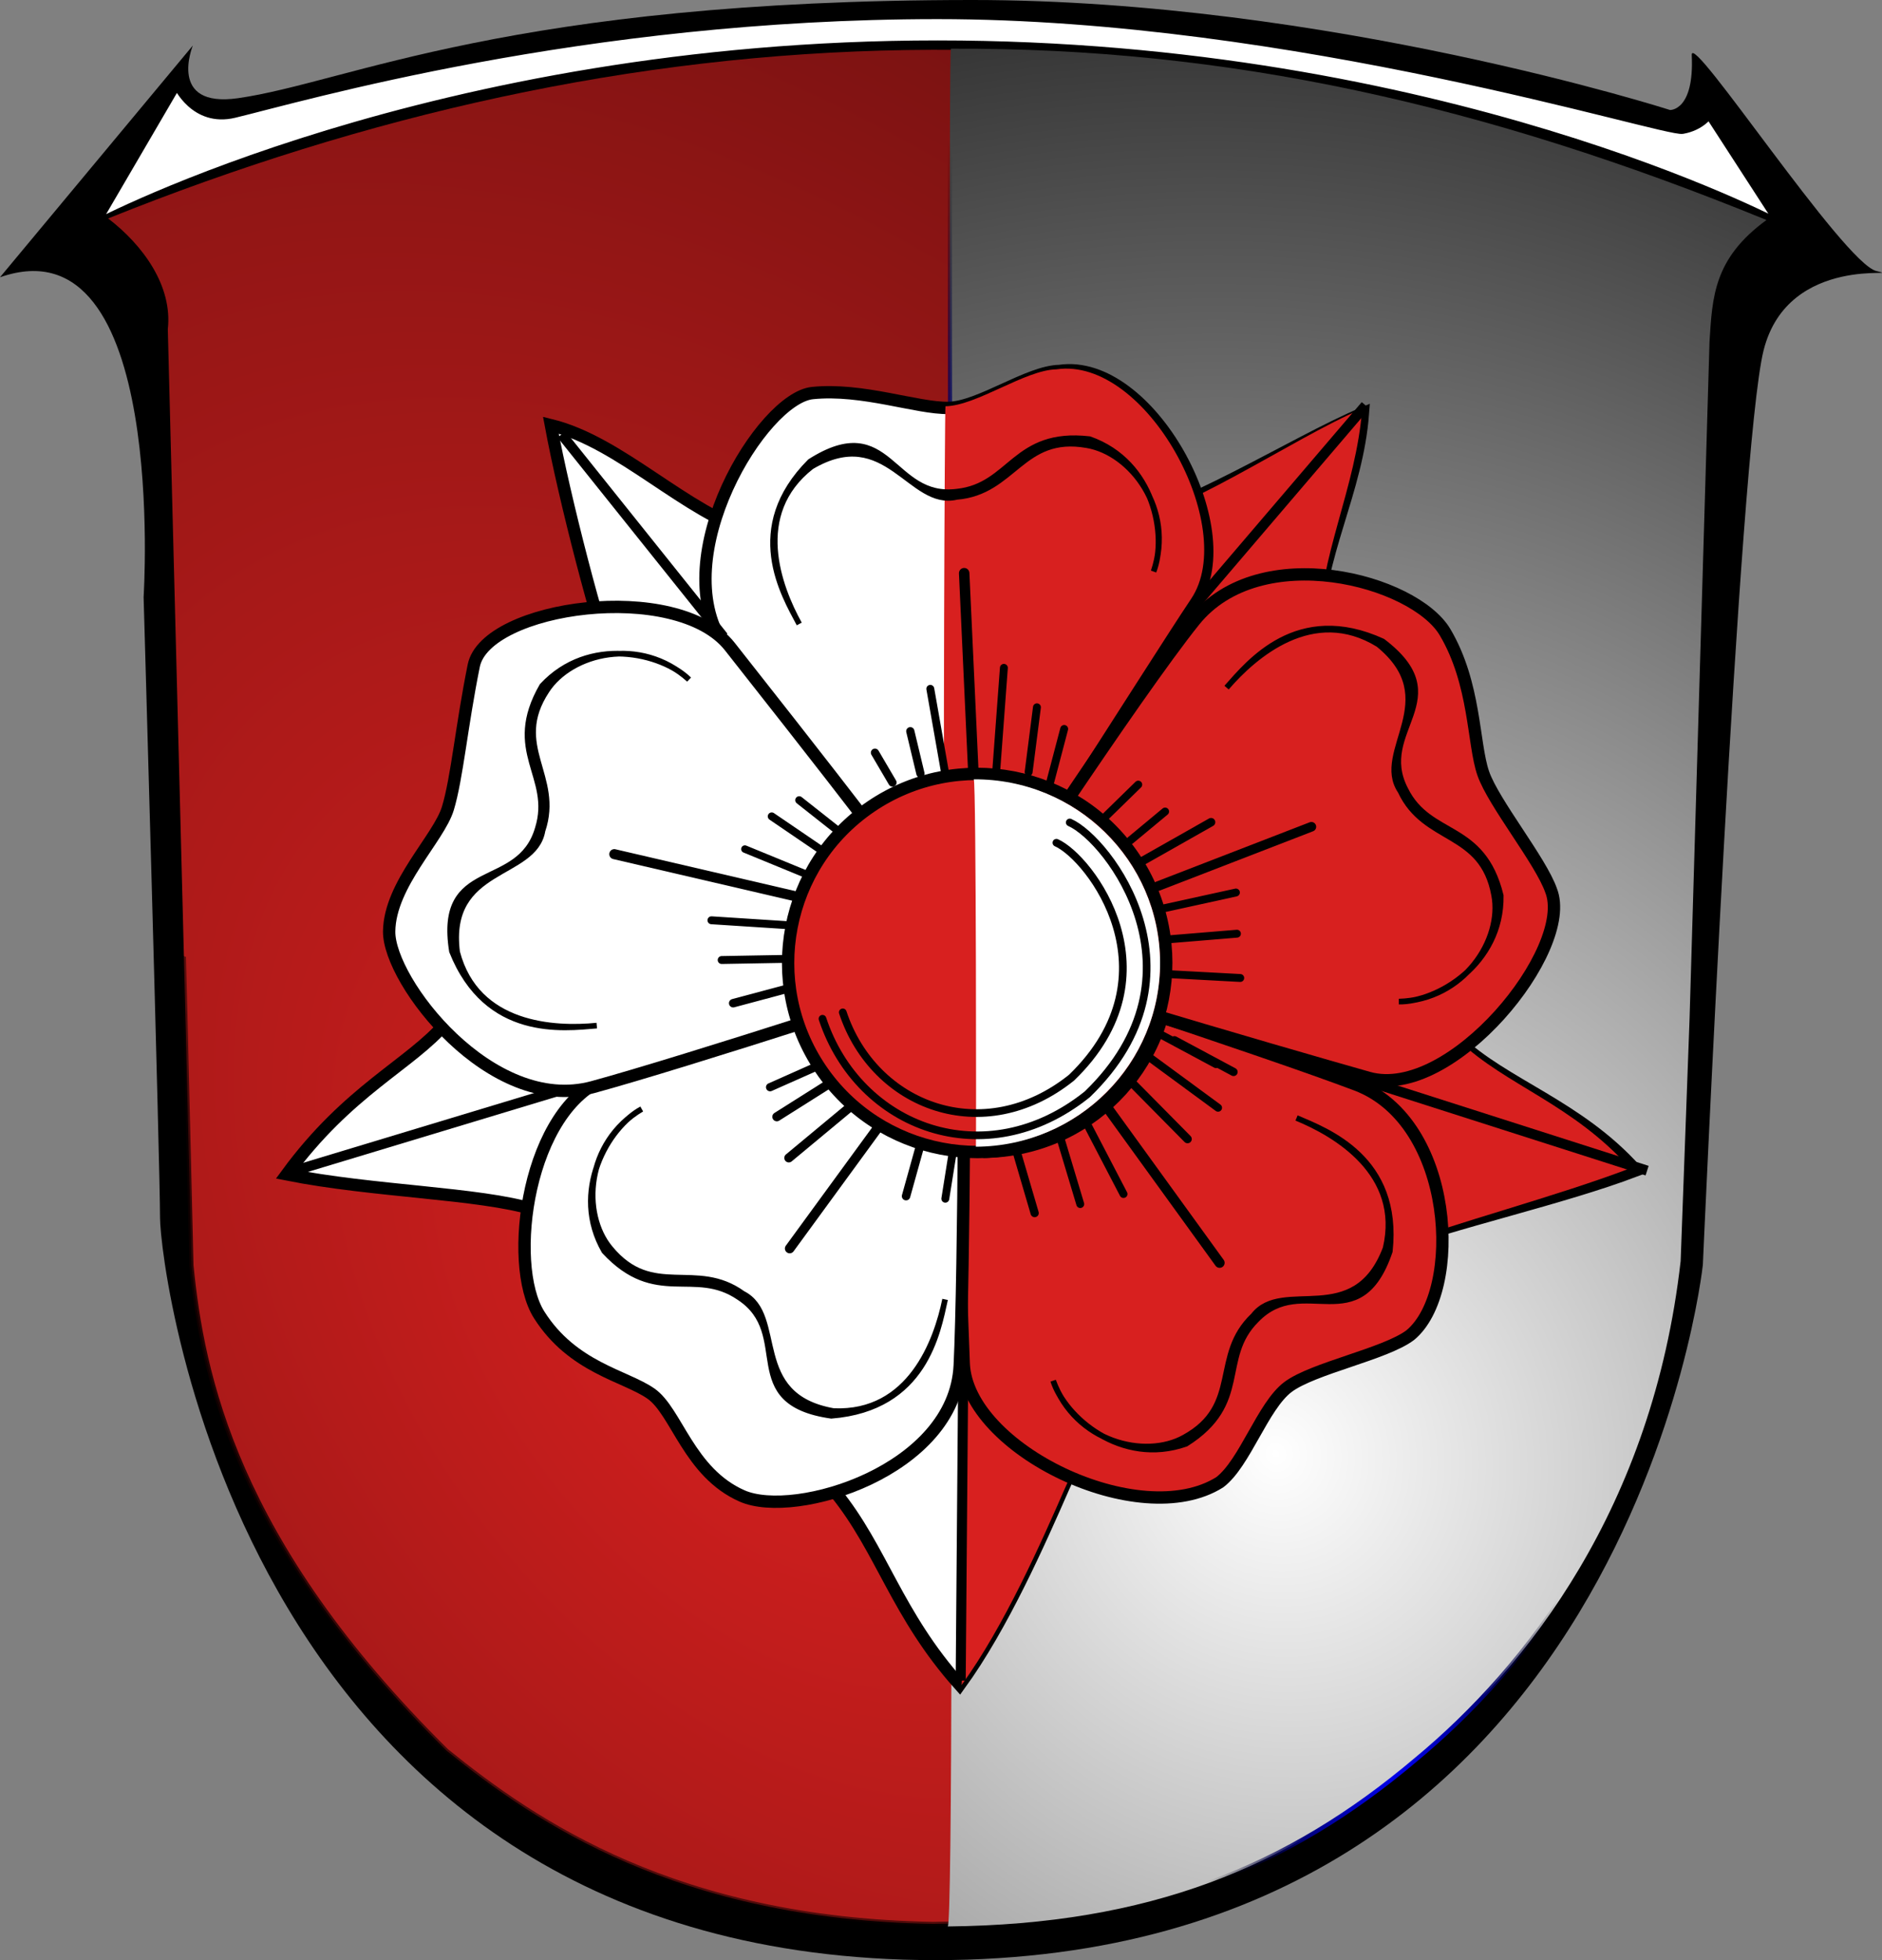 <?xml version="1.0" encoding="UTF-8" standalone="no"?>
<!-- Created with Inkscape (http://www.inkscape.org/) -->
<svg
   xmlns:svg="http://www.w3.org/2000/svg"
   xmlns="http://www.w3.org/2000/svg"
   xmlns:xlink="http://www.w3.org/1999/xlink"
   version="1.0"
   width="462.612"
   height="481.887"
   id="svg5361">
  <rect width="100%" height="100%" fill="#808080" stroke="none"/>
  <defs
     id="defs5363">
    <linearGradient
       id="linearGradient3315">
      <stop
         id="stop3317"
         style="stop-color:#d8201f;stop-opacity:1"
         offset="0" />
      <stop
         id="stop3319"
         style="stop-color:#d8201f;stop-opacity:0"
         offset="1" />
    </linearGradient>
    <linearGradient
       id="linearGradient3305">
      <stop
         id="stop3307"
         style="stop-color:#ffffff;stop-opacity:1"
         offset="0" />
      <stop
         id="stop3313"
         style="stop-color:#000000;stop-opacity:1"
         offset="0.5" />
      <stop
         id="stop3309"
         style="stop-color:#ffffff;stop-opacity:0"
         offset="1" />
    </linearGradient>
    <linearGradient
       id="linearGradient5734">
      <stop
         id="stop5736"
         style="stop-color:#150000;stop-opacity:1"
         offset="0" />
      <stop
         id="stop5738"
         style="stop-color:#0a0000;stop-opacity:0.498"
         offset="1" />
      <stop
         id="stop5740"
         style="stop-color:#000000;stop-opacity:0"
         offset="1" />
    </linearGradient>
    <linearGradient
       id="linearGradient5570">
      <stop
         id="stop5742"
         style="stop-color:#0000ff;stop-opacity:1"
         offset="0" />
      <stop
         id="stop5754"
         style="stop-color:#00007f;stop-opacity:1"
         offset="0.5" />
      <stop
         id="stop5756"
         style="stop-color:#00003f;stop-opacity:0.498"
         offset="0.75" />
      <stop
         id="stop5574"
         style="stop-color:#000000;stop-opacity:0"
         offset="1" />
    </linearGradient>
    <linearGradient
       id="linearGradient5556">
      <stop
         id="stop5558"
         style="stop-color:#000000;stop-opacity:1"
         offset="0" />
      <stop
         id="stop5560"
         style="stop-color:#000000;stop-opacity:0"
         offset="1" />
    </linearGradient>
    <linearGradient
       id="linearGradient3635">
      <stop
         id="stop3637"
         style="stop-color:#00a43f;stop-opacity:1"
         offset="0" />
      <stop
         id="stop3643"
         style="stop-color:#000000;stop-opacity:0.498"
         offset="0.973" />
      <stop
         id="stop3639"
         style="stop-color:#00a43f;stop-opacity:0"
         offset="1" />
    </linearGradient>
    <linearGradient
       id="linearGradient3599">
      <stop
         id="stop3601"
         style="stop-color:#f9d100;stop-opacity:1"
         offset="0" />
      <stop
         id="stop3613"
         style="stop-color:#f9d100;stop-opacity:0.69"
         offset="0.639" />
      <stop
         id="stop3607"
         style="stop-color:#ffffff;stop-opacity:0.588"
         offset="0.956" />
      <stop
         id="stop3609"
         style="stop-color:#fce87f;stop-opacity:0.294"
         offset="0.979" />
      <stop
         id="stop3603"
         style="stop-color:#f9d100;stop-opacity:0"
         offset="1" />
    </linearGradient>
    <linearGradient
       id="linearGradient3587">
      <stop
         id="stop3589"
         style="stop-color:#f9d100;stop-opacity:1"
         offset="0" />
      <stop
         id="stop3597"
         style="stop-color:#f9d100;stop-opacity:0.749"
         offset="0.028" />
      <stop
         id="stop3595"
         style="stop-color:#f9d100;stop-opacity:0.498"
         offset="0.956" />
      <stop
         id="stop3591"
         style="stop-color:#f9d100;stop-opacity:0"
         offset="1" />
    </linearGradient>
    <linearGradient
       id="linearGradient3980">
      <stop
         id="stop3982"
         style="stop-color:#f9d100;stop-opacity:1"
         offset="0" />
      <stop
         id="stop3988"
         style="stop-color:#f9d100;stop-opacity:1"
         offset="0.5" />
      <stop
         id="stop3984"
         style="stop-color:#f9d100;stop-opacity:0"
         offset="1" />
    </linearGradient>
    <linearGradient
       id="linearGradient3770">
      <stop
         id="stop3772"
         style="stop-color:#f9d100;stop-opacity:1"
         offset="0" />
      <stop
         id="stop3585"
         style="stop-color:#f9d100;stop-opacity:1"
         offset="0.148" />
      <stop
         id="stop3780"
         style="stop-color:#ffffff;stop-opacity:1"
         offset="0.5" />
      <stop
         id="stop3774"
         style="stop-color:#ffffff;stop-opacity:0"
         offset="1" />
    </linearGradient>
    <linearGradient
       id="linearGradient5353">
      <stop
         id="stop5355"
         style="stop-color:#f9d100;stop-opacity:1"
         offset="0" />
      <stop
         id="stop5357"
         style="stop-color:#f9d100;stop-opacity:0"
         offset="1" />
    </linearGradient>
    <radialGradient
       cx="-941.504"
       cy="516.538"
       r="209.292"
       fx="-941.504"
       fy="516.538"
       id="radialGradient5359"
       xlink:href="#linearGradient5353"
       gradientUnits="userSpaceOnUse"
       gradientTransform="matrix(0.42,-8.891,9.917,0.464,-4258.93,-7979.38)" />
    <radialGradient
       cx="-941.504"
       cy="516.538"
       r="209.292"
       fx="-941.504"
       fy="516.538"
       id="radialGradient2893"
       xlink:href="#linearGradient5353"
       gradientUnits="userSpaceOnUse"
       gradientTransform="matrix(0.462,-9.462,10.927,0.494,-4923.85,-8781.59)" />
    <radialGradient
       cx="-941.504"
       cy="516.538"
       r="209.292"
       fx="-941.504"
       fy="516.538"
       id="radialGradient3442"
       xlink:href="#linearGradient5353"
       gradientUnits="userSpaceOnUse"
       gradientTransform="matrix(0.374,-7.595,8.848,0.397,-3880.78,-7030.1)" />
    <radialGradient
       cx="-941.504"
       cy="516.538"
       r="209.292"
       fx="-941.504"
       fy="516.538"
       id="radialGradient2822"
       xlink:href="#linearGradient5353"
       gradientUnits="userSpaceOnUse"
       gradientTransform="matrix(0.371,-7.595,8.771,0.397,-4730.55,-7040.28)" />
    <radialGradient
       cx="-941.504"
       cy="516.538"
       r="209.292"
       fx="-941.504"
       fy="516.538"
       id="radialGradient2820"
       xlink:href="#linearGradient5353"
       gradientUnits="userSpaceOnUse"
       gradientTransform="matrix(0.42,-8.891,9.917,0.464,-4258.93,-7979.38)" />
    <linearGradient
       id="linearGradient2814">
      <stop
         id="stop2816"
         style="stop-color:#ffffff;stop-opacity:1"
         offset="0" />
      <stop
         id="stop2818"
         style="stop-color:#f9d100;stop-opacity:0"
         offset="1" />
    </linearGradient>
    <linearGradient
       id="linearGradient3448">
      <stop
         id="stop3450"
         style="stop-color:#f9d100;stop-opacity:0"
         offset="0" />
      <stop
         id="stop3452"
         style="stop-color:#000000;stop-opacity:0"
         offset="1" />
    </linearGradient>
    <radialGradient
       cx="-941.504"
       cy="516.538"
       r="209.292"
       fx="-941.504"
       fy="516.538"
       id="radialGradient3022"
       xlink:href="#linearGradient5353"
       gradientUnits="userSpaceOnUse"
       gradientTransform="matrix(0.374,-7.595,8.848,0.397,-3880.78,-7030.1)" />
    <radialGradient
       cx="-941.504"
       cy="516.538"
       r="209.292"
       fx="-941.504"
       fy="516.538"
       id="radialGradient3977"
       xlink:href="#linearGradient5353"
       gradientUnits="userSpaceOnUse"
       gradientTransform="matrix(0.376,-7.704,8.896,0.402,-3870.8,-7107.54)" />
    <radialGradient
       cx="263.015"
       cy="254.599"
       r="203.22"
       fx="263.015"
       fy="254.599"
       id="radialGradient3778"
       xlink:href="#linearGradient3770"
       gradientUnits="userSpaceOnUse"
       gradientTransform="matrix(1.541,1.508,-1.365,1.395,210.613,-496.552)" />
    <linearGradient
       x1="-645.17"
       y1="187.54"
       x2="-343.188"
       y2="141.644"
       id="linearGradient4044"
       xlink:href="#linearGradient3980"
       gradientUnits="userSpaceOnUse"
       gradientTransform="translate(-220.872,-28.685)" />
    <linearGradient
       x1="-645.17"
       y1="187.54"
       x2="-343.188"
       y2="141.644"
       id="linearGradient4074"
       xlink:href="#linearGradient3980"
       gradientUnits="userSpaceOnUse"
       gradientTransform="translate(-220.872,-28.685)" />
    <radialGradient
       cx="273.578"
       cy="340.002"
       r="203.22"
       fx="273.578"
       fy="340.002"
       id="radialGradient3605"
       xlink:href="#linearGradient3599"
       gradientUnits="userSpaceOnUse"
       gradientTransform="matrix(1.453,-1.437,1.599,1.617,-589.551,205.65)" />
    <linearGradient
       x1="229.791"
       y1="478.816"
       x2="197.78"
       y2="164.034"
       id="linearGradient4270"
       xlink:href="#linearGradient3635"
       gradientUnits="userSpaceOnUse"
       gradientTransform="translate(0.706,3.28)" />
    <linearGradient
       x1="1353.538"
       y1="330.394"
       x2="283.876"
       y2="-155.146"
       id="linearGradient4987"
       xlink:href="#linearGradient4981"
       gradientUnits="userSpaceOnUse"
       gradientTransform="matrix(1.575,0,0,1.575,-1858.36,-202.978)" />
    <linearGradient
       id="linearGradient4981">
      <stop
         id="stop4983"
         style="stop-color:#f8f8f8;stop-opacity:1"
         offset="0" />
      <stop
         id="stop4985"
         style="stop-color:#f8f8f8;stop-opacity:0"
         offset="1" />
    </linearGradient>
    <radialGradient
       cx="177.134"
       cy="266.597"
       r="203.72"
       fx="177.134"
       fy="266.597"
       id="radialGradient5568"
       xlink:href="#linearGradient5734"
       gradientUnits="userSpaceOnUse"
       gradientTransform="matrix(0.165,-0.457,3.621,1.309,-1110.274,12.515)" />
    <radialGradient
       cx="327.939"
       cy="447.43"
       r="101.13"
       fx="327.939"
       fy="447.43"
       id="radialGradient5746"
       xlink:href="#linearGradient5570"
       gradientUnits="userSpaceOnUse"
       gradientTransform="matrix(-2.145,-5.544,0.491,-0.19,805.038,2283.758)" />
    <radialGradient
       cx="334.13"
       cy="290.493"
       r="101.13"
       fx="334.13"
       fy="290.493"
       id="radialGradient3311"
       xlink:href="#linearGradient3305"
       gradientUnits="userSpaceOnUse"
       gradientTransform="matrix(7.337,-4.08,4.346,7.816,-3400.382,-549.811)" />
    <radialGradient
       cx="269.326"
       cy="315.9"
       r="203.72"
       fx="269.326"
       fy="315.9"
       id="radialGradient3323"
       xlink:href="#linearGradient3315"
       gradientUnits="userSpaceOnUse"
       gradientTransform="matrix(2.404,-1.91,2.933,3.693,-1383.835,-329.274)" />
  </defs>
  <path
     d="M 0,68.164 L 47.404,11.185 C 47.404,11.185 41.055,26.627 58.499,24.141 C 85.729,20.258 125.063,-1.4210855e-14 239.042,-1.4210855e-14 C 326.178,-1.4210855e-14 410.508,27.04 410.508,27.04 C 410.508,27.04 416.511,27.33 415.844,13.522 C 415.545,7.302 453.163,64.702 461.234,66.633 C 469.305,68.565 439.555,61.998 433.504,86.138 C 427.452,110.283 418.575,310.957 418.575,310.957 C 418.575,310.957 400.423,481.887 229.965,481.887 C 59.508,481.887 39.337,311.922 39.337,299.367 C 39.337,286.813 35.3,146.789 35.3,146.789 C 35.3,146.789 41.354,53.679 0,68.164 z"
     id="path2827" />
  <path
     d="M 437.324,54.9 C 437.324,54.9 354.435,10.874 230.505,10.874 C 106.576,10.874 23.684,54.9 23.684,54.9 L 43.502,20.959 C 43.502,20.959 47.71,30.404 57.588,28.042 C 73.81,24.166 143.097,3.764 230.505,3.764 C 317.912,3.764 409.072,32.761 413.593,31.976 C 418.114,31.192 420.097,28.297 420.097,28.297 L 437.324,54.9 z"
     id="path2829"
     style="fill:#ffffff;fill-opacity:1;stroke:#000000;stroke-width:1.875" />
  <path
     d="M 229.321,472.979 C 278.256,472.479 316.653,458.498 347.662,432.037 C 374.816,409.382 405.331,369.994 412.121,309.581 L 414.297,249.96 L 419.148,83.794 C 419.837,72.87 420.137,63.369 433.019,53.918 C 287.992,-5.899 153.157,2.827 26.579,53.702 C 35.18,60.293 42.441,70.31 41.25,80.928 L 45.59,249.994 L 47.068,311.153 C 49.731,337.601 57.541,378.693 109.771,430.399 C 131.69,448.098 166.244,471.887 229.321,472.979 z"
     id="path2831"
     style="fill:url(#radialGradient3323);fill-opacity:1;fill-rule:evenodd;stroke:url(#radialGradient5568);stroke-width:1px;stroke-linecap:butt;stroke-linejoin:miter;stroke-opacity:1" />
  <path
     d="M 232.961,473.61 C 282.383,473.11 316.698,459.113 348.015,432.623 C 375.439,409.943 406.258,370.512 413.116,310.033 L 415.313,250.346 L 420.212,83.998 C 420.908,73.061 421.211,63.55 434.221,54.089 C 364.64,25.641 301.767,11.663 233.752,11.969 C 232.699,14.734 235.242,472.492 232.961,473.61 z"
     id="path3915"
     style="fill:url(#radialGradient3311);fill-opacity:1;fill-rule:evenodd;stroke:url(#radialGradient5746);stroke-width:1px;stroke-linecap:butt;stroke-linejoin:miter;stroke-opacity:1" />
  <path
     d="M 233.892,323.838 C 231.724,334.452 224.957,353.282 205.334,352.441 C 183.276,348.567 193.02,327.903 182.084,322.363 C 170.091,313.684 158.932,323.876 148.131,310.745 C 140.749,301.918 141.777,283.648 156.181,275.062 C 147.576,279.681 137.819,296.272 146.614,311.487 C 159.874,325.755 169.634,315.434 181.149,323.326 C 195.492,332.731 180.656,350.218 204.751,353.644 C 228.721,351.734 232.044,332.19 233.892,323.838 z"
     id="path5128"
     style="fill:#000000;fill-opacity:1;fill-rule:evenodd;stroke:#000000;stroke-width:1.445px;stroke-linecap:butt;stroke-linejoin:miter;stroke-opacity:1" />
  <path
     d="M 323.919,277.355 C 333.947,281.453 351.194,291.597 346.728,310.723 C 338.829,331.679 320.331,318.271 312.858,327.99 C 302.105,338.164 310.05,351.02 295.143,359.198 C 285.099,364.814 267.337,360.415 261.573,344.668 C 264.516,353.98 279.009,366.646 295.591,360.827 C 312.071,350.443 303.74,338.938 313.631,329.087 C 325.533,316.737 339.965,334.561 347.801,311.519 C 350.371,287.611 331.783,280.72 323.919,277.355 z"
     id="path5214"
     style="fill:#000000;fill-opacity:1;fill-rule:evenodd;stroke:#000000;stroke-width:1.445px;stroke-linecap:butt;stroke-linejoin:miter;stroke-opacity:1" />
  <path
     d="M 235.89,414.202 C 220.369,396.826 216.784,380.986 205.387,366.936 C 181.364,337.321 168.414,308.7 131.217,297.359 C 117.777,293.261 91.867,292.97 70.474,288.715 C 85.632,267.975 100.882,261.705 109.579,251.513 C 139.689,216.229 166.356,207.235 151.96,167.881 C 146.851,153.915 138.781,122.72 135.408,104.521 C 152.674,108.786 168.136,125.783 185.465,131.138 C 213.668,139.854 240.766,137.133 268.633,131.259 C 290.88,126.57 317.526,109.036 335.015,101.628 C 333.563,121.066 323.736,136.807 323.681,155.503 C 323.574,192.674 334.469,233.207 358.273,255.827 C 369.767,266.749 387.928,271.892 402.112,287.742 C 383.919,294.662 357.849,300.313 339.374,307.105 C 308.613,318.412 275.578,333.271 261.396,365.649 C 255.632,378.809 246.476,399.632 235.89,414.202 z"
     id="path4938"
     style="fill:#ffffff;fill-opacity:1;stroke:#000000;stroke-width:3.034;stroke-linecap:round;stroke-linejoin:miter;marker-start:none;stroke-miterlimit:4;stroke-dasharray:none;stroke-opacity:1" />
  <path
     d="M 236.325,414.312 C 236.687,414.172 237.254,377.919 236.115,342.949 C 233.471,261.782 227.094,138.404 226.687,137.982 C 241.036,136.997 255.337,134.264 269.069,131.369 C 291.315,126.68 317.339,107.902 334.829,100.494 C 333.376,119.932 324.171,136.918 324.117,155.613 C 324.009,192.784 334.904,233.317 358.709,255.937 C 370.203,266.859 386.498,271.38 400.681,287.23 C 382.488,294.15 358.284,300.423 339.809,307.215 C 309.048,318.522 276.014,333.381 261.832,365.759 C 256.067,378.919 246.911,399.742 236.325,414.312 z"
     id="path4990"
     style="fill:#d8201f;fill-opacity:1;stroke:none;stroke-width:2.457;stroke-linecap:round;stroke-linejoin:miter;marker-start:none;stroke-miterlimit:4;stroke-dasharray:none;stroke-opacity:1" />
  <path
     d="M 346.656,328.233 C 340.498,332.902 322.713,336.35 316.555,341.018 C 310.397,345.687 305.995,359.729 299.837,364.398 C 280.147,376.822 237.707,356.246 236.891,335.182 C 236.083,314.327 233.115,233.123 235.601,233.798 C 242.157,235.576 311.759,258.448 333.427,266.677 C 357.594,275.855 359.628,317.529 346.656,328.233 z"
     id="path4828"
     style="fill:#d8201f;fill-opacity:1;stroke:#000000;stroke-width:3.034;stroke-linecap:round;stroke-linejoin:miter;stroke-miterlimit:4;stroke-dasharray:none;stroke-opacity:1" />
  <path
     d="M 182.414,367.776 C 169.321,362.009 166.339,347.016 159.994,342.6 C 153.65,338.184 140.767,336.252 132.533,323.254 C 124.565,310.677 129.65,272.182 149.331,264.939 C 169.011,257.697 236.787,229.929 236.915,232.502 C 237.252,239.287 237.033,312.549 235.91,335.698 C 234.657,361.518 195.507,373.543 182.414,367.776 z"
     id="path4830"
     style="fill:#ffffff;fill-opacity:1;stroke:#000000;stroke-width:3.034;stroke-linecap:round;stroke-linejoin:miter;stroke-miterlimit:4;stroke-dasharray:none;stroke-opacity:1" />
  <path
     d="M 199.69,96.636 C 212.009,95.369 225.43,100.438 233.157,100.282 C 240.884,100.126 252.699,91.356 260.426,91.2 C 282.497,87.95 305.291,130.063 293.572,147.58 C 281.969,164.923 237.266,236.599 235.65,234.592 C 231.39,229.3 190.47,177.766 177.773,158.373 C 163.611,136.742 187.37,97.902 199.69,96.636 z"
     id="path4834"
     style="fill:#ffffff;fill-opacity:1;stroke:#000000;stroke-width:3.034;stroke-linecap:round;stroke-linejoin:miter;stroke-miterlimit:4;stroke-dasharray:none;stroke-opacity:1" />
  <path
     d="M 232.309,319.459 C 230.229,329.644 223.735,347.715 204.903,346.909 C 183.734,343.191 193.085,323.359 182.59,318.043 C 171.08,309.713 160.371,319.495 150.005,306.893 C 142.92,298.421 143.907,280.888 157.731,272.648 C 149.473,277.082 140.109,293.004 148.549,307.605 C 161.275,321.298 170.642,311.393 181.692,318.967 C 195.457,327.993 181.219,344.775 204.343,348.063 C 227.347,346.23 230.536,327.473 232.309,319.459 z"
     id="path4844"
     style="fill:#000000;fill-opacity:1;fill-rule:evenodd;stroke:#000000;stroke-width:1.387px;stroke-linecap:butt;stroke-linejoin:miter;stroke-opacity:1" />
  <path
     d="M 318.708,274.849 C 328.331,278.782 344.884,288.516 340.597,306.872 C 333.017,326.984 315.264,314.116 308.093,323.443 C 297.773,333.207 305.398,345.545 291.092,353.393 C 281.453,358.783 264.407,354.561 258.875,339.449 C 261.699,348.386 275.608,360.541 291.522,354.956 C 307.337,344.991 299.342,333.949 308.834,324.496 C 320.257,312.644 334.107,329.749 341.627,307.636 C 344.094,284.692 326.255,278.078 318.708,274.849 z"
     id="path4936"
     style="fill:#000000;fill-opacity:1;fill-rule:evenodd;stroke:#000000;stroke-width:1.387px;stroke-linecap:butt;stroke-linejoin:miter;stroke-opacity:1" />
  <path
     d="M 288.396,155.024 L 335.669,99.665"
     id="path5044"
     style="fill:none;fill-rule:evenodd;stroke:#000000;stroke-width:2.47;stroke-linecap:butt;stroke-linejoin:miter;stroke-miterlimit:4;stroke-dasharray:none;stroke-opacity:1" />
  <path
     d="M 236.147,413.16 L 236.769,336.652"
     id="path5048"
     style="fill:none;fill-rule:evenodd;stroke:#000000;stroke-width:2.47;stroke-linecap:butt;stroke-linejoin:miter;stroke-miterlimit:4;stroke-dasharray:none;stroke-opacity:1" />
  <path
     d="M 151.553,263.877 L 71.314,288.135"
     id="path5050"
     style="fill:none;fill-rule:evenodd;stroke:#000000;stroke-width:2.47;stroke-linecap:butt;stroke-linejoin:miter;stroke-miterlimit:4;stroke-dasharray:none;stroke-opacity:1" />
  <path
     d="M 232.404,99.88 C 240.132,99.724 251.947,90.955 259.674,90.799 C 281.745,87.549 304.539,129.662 292.819,147.179 C 281.216,164.521 236.513,236.198 234.897,234.191 C 234.95,234.164 232.268,232.272 232.195,227.356 C 231.77,198.659 232.228,99.94 232.404,99.88 z"
     id="path5287"
     style="fill:#d8201f;fill-opacity:1;stroke:none;stroke-width:3.034;stroke-linecap:round;stroke-linejoin:miter;stroke-miterlimit:4;stroke-dasharray:none;stroke-opacity:1" />
  <path
     d="M 224.759,246.444 C 218.206,237.8 219.898,225.482 228.539,218.931 C 237.18,212.38 249.497,214.077 256.05,222.721 C 262.604,231.365 260.911,243.683 252.271,250.234 C 243.63,256.785 231.312,255.088 224.759,246.444 z"
     id="path5116"
     style="fill:#000000;fill-opacity:1;stroke:#000000;stroke-width:3.161;stroke-linecap:round;stroke-linejoin:round;stroke-miterlimit:4;stroke-dasharray:none;stroke-opacity:1" />
  <path
     d="M 237.003,140.916 L 239.239,189.395"
     id="path5130"
     style="fill:#000000;fill-rule:evenodd;stroke:#000000;stroke-width:2.574;stroke-linecap:round;stroke-linejoin:miter;stroke-miterlimit:4;stroke-dasharray:none;stroke-opacity:1" />
  <path
     d="M 149.083,209.736 L 196.907,220.861"
     id="path5132"
     style="fill:#000000;fill-rule:evenodd;stroke:#000000;stroke-width:2.574;stroke-linecap:round;stroke-linejoin:miter;stroke-miterlimit:4;stroke-dasharray:none;stroke-opacity:1" />
  <path
     d="M 288.239,217.958 L 327.631,202.718"
     id="path5134"
     style="fill:#000000;fill-rule:evenodd;stroke:#000000;stroke-width:2.456;stroke-linecap:round;stroke-linejoin:miter;stroke-miterlimit:4;stroke-dasharray:none;stroke-opacity:1" />
  <path
     d="M 254.326,298.23 L 249.847,282.949"
     id="path5144"
     style="fill:#000000;fill-rule:evenodd;stroke:#000000;stroke-width:2.023;stroke-linecap:round;stroke-linejoin:miter;stroke-miterlimit:4;stroke-dasharray:none;stroke-opacity:1" />
  <path
     d="M 288.682,255.739 L 303.215,263.535"
     id="path5154"
     style="fill:#000000;fill-rule:evenodd;stroke:#000000;stroke-width:2.023;stroke-linecap:round;stroke-linejoin:miter;stroke-miterlimit:4;stroke-dasharray:none;stroke-opacity:1" />
  <path
     d="M 290.818,240.456 L 309.404,241.456"
     id="path5156"
     style="fill:#000000;fill-rule:evenodd;stroke:#000000;stroke-width:2.023;stroke-linecap:round;stroke-linejoin:miter;stroke-miterlimit:4;stroke-dasharray:none;stroke-opacity:1" />
  <path
     d="M 308.558,230.11 L 291.196,231.542"
     id="path5158"
     style="fill:#000000;fill-rule:evenodd;stroke:#000000;stroke-width:2.023;stroke-linecap:round;stroke-linejoin:miter;stroke-miterlimit:4;stroke-dasharray:none;stroke-opacity:1" />
  <path
     d="M 289.565,223.671 L 308.298,219.56"
     id="path5160"
     style="fill:#000000;fill-rule:evenodd;stroke:#000000;stroke-width:2.023;stroke-linecap:round;stroke-linejoin:miter;stroke-miterlimit:4;stroke-dasharray:none;stroke-opacity:1" />
  <path
     d="M 284.59,211.371 L 301.933,201.547"
     id="path5162"
     style="fill:#000000;fill-rule:evenodd;stroke:#000000;stroke-width:2.167;stroke-linecap:round;stroke-linejoin:miter;stroke-miterlimit:4;stroke-dasharray:none;stroke-opacity:1" />
  <path
     d="M 281.272,206.2 L 290.166,198.812"
     id="path5164"
     style="fill:#000000;fill-rule:evenodd;stroke:#000000;stroke-width:2.023;stroke-linecap:round;stroke-linejoin:miter;stroke-miterlimit:4;stroke-dasharray:none;stroke-opacity:1" />
  <path
     d="M 275.085,199.931 L 283.286,191.919"
     id="path5166"
     style="fill:#000000;fill-rule:evenodd;stroke:#000000;stroke-width:2.023;stroke-linecap:round;stroke-linejoin:miter;stroke-miterlimit:4;stroke-dasharray:none;stroke-opacity:1" />
  <path
     d="M 226.249,190.173 L 223.76,179.768"
     id="path5176"
     style="fill:#000000;fill-rule:evenodd;stroke:#000000;stroke-width:2.023;stroke-linecap:round;stroke-linejoin:miter;stroke-miterlimit:4;stroke-dasharray:none;stroke-opacity:1" />
  <path
     d="M 219.378,192.385 L 215.074,185.048"
     id="path5178"
     style="fill:#000000;fill-rule:evenodd;stroke:#000000;stroke-width:2.023;stroke-linecap:round;stroke-linejoin:miter;stroke-miterlimit:4;stroke-dasharray:none;stroke-opacity:1" />
  <path
     d="M 207.76,204.846 L 196.44,195.906"
     id="path5180"
     style="fill:#000000;fill-rule:evenodd;stroke:#000000;stroke-width:2.023;stroke-linecap:round;stroke-linejoin:miter;stroke-miterlimit:4;stroke-dasharray:none;stroke-opacity:1" />
  <path
     d="M 203.738,209.821 L 189.403,200.054"
     id="path5182"
     style="fill:#000000;fill-rule:evenodd;stroke:#000000;stroke-width:2.023;stroke-linecap:round;stroke-linejoin:miter;stroke-miterlimit:4;stroke-dasharray:none;stroke-opacity:1" />
  <path
     d="M 199.468,215.388 L 182.53,208.433"
     id="path5184"
     style="fill:#000000;fill-rule:evenodd;stroke:#000000;stroke-width:1.91;stroke-linecap:round;stroke-linejoin:miter;stroke-miterlimit:4;stroke-dasharray:none;stroke-opacity:1" />
  <path
     d="M 196.096,228.1 L 173.96,226.673"
     id="path5186"
     style="fill:#000000;fill-rule:evenodd;stroke:#000000;stroke-width:2.023;stroke-linecap:round;stroke-linejoin:miter;stroke-miterlimit:4;stroke-dasharray:none;stroke-opacity:1" />
  <path
     d="M 194.333,236.538 L 176.581,236.855"
     id="path5188"
     style="fill:#000000;fill-rule:evenodd;stroke:#000000;stroke-width:2.023;stroke-linecap:round;stroke-linejoin:miter;stroke-miterlimit:4;stroke-dasharray:none;stroke-opacity:1" />
  <path
     d="M 195.098,243.757 L 179.533,247.916"
     id="path5190"
     style="fill:#000000;fill-rule:evenodd;stroke:#000000;stroke-width:2.167;stroke-linecap:round;stroke-linejoin:miter;stroke-miterlimit:4;stroke-dasharray:none;stroke-opacity:1" />
  <path
     d="M 201.17,262.003 L 189.296,267.283"
     id="path5192"
     style="fill:#000000;fill-rule:evenodd;stroke:#000000;stroke-width:2.023;stroke-linecap:round;stroke-linejoin:miter;stroke-miterlimit:4;stroke-dasharray:none;stroke-opacity:1" />
  <path
     d="M 241.151,190.562 C 267.352,190.41 288.717,211.356 288.871,237.347 C 289.025,263.337 267.909,284.531 241.708,284.683 C 241.783,284.561 241.803,191.065 241.151,190.562 z"
     id="path5200"
     style="fill:#000000;fill-opacity:1;stroke:none;stroke-width:2.457;stroke-linecap:butt;stroke-miterlimit:4;stroke-dasharray:none;stroke-opacity:1" />
  <path
     d="M 202.409,251.903 C 211.681,279.921 244.184,292.147 270.221,271.264 C 302.021,240.554 275.658,205.988 265.735,201.615"
     id="path5204"
     style="fill:#000000;fill-rule:evenodd;stroke:#000000;stroke-width:1.969;stroke-linecap:round;stroke-linejoin:miter;stroke-miterlimit:4;stroke-dasharray:none;stroke-opacity:1" />
  <path
     d="M 207.603,250.262 C 215.615,274.471 243.699,285.036 266.197,266.991 C 293.674,240.456 270.894,210.589 262.321,206.81"
     id="path5206"
     style="fill:#000000;fill-rule:evenodd;stroke:#000000;stroke-width:1.969;stroke-linecap:round;stroke-linejoin:miter;stroke-miterlimit:4;stroke-dasharray:none;stroke-opacity:1" />
  <path
     d="M 144.588,253.658 C 133.808,254.723 113.819,253.821 108.825,234.825 C 106.009,212.608 128.63,215.811 130.691,203.727 C 135.44,189.705 122.406,182.056 131.76,167.857 C 138.012,158.196 155.77,153.781 168.228,165.005 C 161.272,158.15 142.539,153.729 130.602,166.627 C 120.889,183.51 133.633,189.786 129.495,203.118 C 124.748,219.6 103.658,210.592 107.504,234.624 C 116.41,256.959 136.064,254.36 144.588,253.658 z"
     id="path5208"
     style="fill:#000000;fill-opacity:1;fill-rule:evenodd;stroke:#000000;stroke-width:1.445px;stroke-linecap:butt;stroke-linejoin:miter;stroke-opacity:1" />
  <path
     d="M 305.907,167.068 C 312.968,158.852 328.046,145.699 344.777,155.987 C 362.158,170.11 343.587,183.416 350.442,193.579 C 356.692,206.999 371.402,203.529 374.443,220.258 C 376.594,231.562 366.801,247.02 350.039,247.507 C 359.805,247.661 376.405,237.92 376.13,220.348 C 371.494,201.43 357.943,205.693 351.728,193.194 C 343.778,177.996 365.251,169.944 345.872,155.221 C 324.005,145.219 311.587,160.673 305.907,167.068 z"
     id="path5212"
     style="fill:#000000;fill-opacity:1;fill-rule:evenodd;stroke:#000000;stroke-width:1.445px;stroke-linecap:butt;stroke-linejoin:miter;stroke-opacity:1" />
  <path
     d="M 223.626,245.221 C 217.337,236.925 218.961,225.104 227.254,218.817 C 235.546,212.53 247.367,214.158 253.656,222.453 C 259.946,230.749 258.321,242.57 250.029,248.857 C 241.736,255.144 229.915,253.516 223.626,245.221 z"
     id="path4824"
     style="fill:none;fill-opacity:1;stroke:#000000;stroke-width:3.034;stroke-linecap:round;stroke-linejoin:round;stroke-miterlimit:4;stroke-dasharray:none;stroke-opacity:1" />
  <path
     d="M 95.659,228.979 C 95.794,217.375 107.861,206.116 110.098,198.718 C 112.335,191.32 113.475,178.346 116.455,163.648 C 119.435,148.95 166.353,142.384 179.393,158.949 C 192.304,175.35 240.999,236.979 238.592,237.894 C 232.244,240.309 168.042,261.196 145.68,267.274 C 120.739,274.053 95.516,241.265 95.659,228.979 z"
     id="path4832"
     style="fill:#ffffff;fill-opacity:1;stroke:#000000;stroke-width:3.034;stroke-linecap:round;stroke-linejoin:miter;stroke-miterlimit:4;stroke-dasharray:none;stroke-opacity:1" />
  <path
     d="M 355.211,155.423 C 362.706,168.094 362.06,182.839 364.599,190.141 C 367.138,197.442 378.736,211.625 381.275,218.927 C 387.006,233.394 356.688,270.726 336.405,264.986 C 316.324,259.304 236.237,236.129 237.646,233.973 C 241.361,228.287 279.061,170.68 293.576,152.617 C 309.764,132.47 347.636,142.616 355.211,155.423 z"
     id="path4836"
     style="fill:#d8201f;fill-opacity:1;stroke:#000000;stroke-width:3.034;stroke-linecap:round;stroke-linejoin:miter;stroke-miterlimit:4;stroke-dasharray:none;stroke-opacity:1" />
  <path
     d="M 151,209.992 L 196.897,220.669"
     id="path4850"
     style="fill:none;fill-rule:evenodd;stroke:#000000;stroke-width:2.47;stroke-linecap:round;stroke-linejoin:miter;stroke-miterlimit:4;stroke-dasharray:none;stroke-opacity:1" />
  <path
     d="M 284.548,217.882 L 322.352,203.256"
     id="path4852"
     style="fill:none;fill-rule:evenodd;stroke:#000000;stroke-width:2.357;stroke-linecap:round;stroke-linejoin:miter;stroke-miterlimit:4;stroke-dasharray:none;stroke-opacity:1" />
  <path
     d="M 272.226,272.352 L 299.791,310.456"
     id="path4854"
     style="fill:none;fill-rule:evenodd;stroke:#000000;stroke-width:2.47;stroke-linecap:round;stroke-linejoin:miter;stroke-miterlimit:4;stroke-dasharray:none;stroke-opacity:1" />
  <path
     d="M 216.667,276.049 L 194.113,306.944"
     id="path4856"
     style="fill:none;fill-rule:evenodd;stroke:#000000;stroke-width:2.357;stroke-linecap:round;stroke-linejoin:miter;stroke-miterlimit:4;stroke-dasharray:none;stroke-opacity:1" />
  <path
     d="M 232.367,294.7 L 234.297,282.581"
     id="path4858"
     style="fill:none;fill-rule:evenodd;stroke:#000000;stroke-width:1.941;stroke-linecap:round;stroke-linejoin:miter;stroke-miterlimit:4;stroke-dasharray:none;stroke-opacity:1" />
  <path
     d="M 222.717,294.067 L 226.474,280.582"
     id="path4860"
     style="fill:none;fill-rule:evenodd;stroke:#000000;stroke-width:2.08;stroke-linecap:round;stroke-linejoin:miter;stroke-miterlimit:4;stroke-dasharray:none;stroke-opacity:1" />
  <path
     d="M 265.534,296.017 L 260.578,279.518"
     id="path4864"
     style="fill:none;fill-rule:evenodd;stroke:#000000;stroke-width:1.941;stroke-linecap:round;stroke-linejoin:miter;stroke-miterlimit:4;stroke-dasharray:none;stroke-opacity:1" />
  <path
     d="M 276.169,293.544 L 267.039,276.003"
     id="path4866"
     style="fill:none;fill-rule:evenodd;stroke:#000000;stroke-width:1.941;stroke-linecap:round;stroke-linejoin:miter;stroke-miterlimit:4;stroke-dasharray:none;stroke-opacity:1" />
  <path
     d="M 291.91,280.027 L 278.563,266.514"
     id="path4868"
     style="fill:none;fill-rule:evenodd;stroke:#000000;stroke-width:2.08;stroke-linecap:round;stroke-linejoin:miter;stroke-miterlimit:4;stroke-dasharray:none;stroke-opacity:1" />
  <path
     d="M 299.414,272.338 L 282.977,260.258"
     id="path4870"
     style="fill:none;fill-rule:evenodd;stroke:#000000;stroke-width:1.941;stroke-linecap:round;stroke-linejoin:miter;stroke-miterlimit:4;stroke-dasharray:none;stroke-opacity:1" />
  <path
     d="M 284.973,254.141 L 298.92,261.622"
     id="path4872"
     style="fill:none;fill-rule:evenodd;stroke:#000000;stroke-width:1.941;stroke-linecap:round;stroke-linejoin:miter;stroke-miterlimit:4;stroke-dasharray:none;stroke-opacity:1" />
  <path
     d="M 287.023,239.474 L 304.86,240.433"
     id="path4874"
     style="fill:none;fill-rule:evenodd;stroke:#000000;stroke-width:1.941;stroke-linecap:round;stroke-linejoin:miter;stroke-miterlimit:4;stroke-dasharray:none;stroke-opacity:1" />
  <path
     d="M 304.048,229.545 L 287.385,230.919"
     id="path4876"
     style="fill:none;fill-rule:evenodd;stroke:#000000;stroke-width:1.941;stroke-linecap:round;stroke-linejoin:miter;stroke-miterlimit:4;stroke-dasharray:none;stroke-opacity:1" />
  <path
     d="M 285.82,223.365 L 303.798,219.42"
     id="path4878"
     style="fill:none;fill-rule:evenodd;stroke:#000000;stroke-width:1.941;stroke-linecap:round;stroke-linejoin:miter;stroke-miterlimit:4;stroke-dasharray:none;stroke-opacity:1" />
  <path
     d="M 281.046,211.561 L 297.69,202.133"
     id="path4880"
     style="fill:none;fill-rule:evenodd;stroke:#000000;stroke-width:2.08;stroke-linecap:round;stroke-linejoin:miter;stroke-miterlimit:4;stroke-dasharray:none;stroke-opacity:1" />
  <path
     d="M 277.862,206.599 L 286.397,199.508"
     id="path4882"
     style="fill:none;fill-rule:evenodd;stroke:#000000;stroke-width:1.941;stroke-linecap:round;stroke-linejoin:miter;stroke-miterlimit:4;stroke-dasharray:none;stroke-opacity:1" />
  <path
     d="M 271.924,200.582 L 279.794,192.893"
     id="path4884"
     style="fill:none;fill-rule:evenodd;stroke:#000000;stroke-width:1.941;stroke-linecap:round;stroke-linejoin:miter;stroke-miterlimit:4;stroke-dasharray:none;stroke-opacity:1" />
  <path
     d="M 232.26,189.721 L 228.678,169.347"
     id="path4886"
     style="fill:none;fill-rule:evenodd;stroke:#000000;stroke-width:1.941;stroke-linecap:round;stroke-linejoin:miter;stroke-miterlimit:4;stroke-dasharray:none;stroke-opacity:1" />
  <path
     d="M 244.899,189.287 L 246.763,164.186"
     id="path4888"
     style="fill:none;fill-rule:evenodd;stroke:#000000;stroke-width:1.941;stroke-linecap:round;stroke-linejoin:miter;stroke-miterlimit:4;stroke-dasharray:none;stroke-opacity:1" />
  <path
     d="M 252.845,189.809 L 254.887,173.884"
     id="path4890"
     style="fill:none;fill-rule:evenodd;stroke:#000000;stroke-width:1.941;stroke-linecap:round;stroke-linejoin:miter;stroke-miterlimit:4;stroke-dasharray:none;stroke-opacity:1" />
  <path
     d="M 258.124,192.362 L 261.583,179.211"
     id="path4892"
     style="fill:none;fill-rule:evenodd;stroke:#000000;stroke-width:1.941;stroke-linecap:round;stroke-linejoin:miter;stroke-miterlimit:4;stroke-dasharray:none;stroke-opacity:1" />
  <path
     d="M 207.313,205.299 L 196.448,196.719"
     id="path4898"
     style="fill:none;fill-rule:evenodd;stroke:#000000;stroke-width:1.941;stroke-linecap:round;stroke-linejoin:miter;stroke-miterlimit:4;stroke-dasharray:none;stroke-opacity:1" />
  <path
     d="M 203.453,210.074 L 189.695,200.7"
     id="path4900"
     style="fill:none;fill-rule:evenodd;stroke:#000000;stroke-width:1.941;stroke-linecap:round;stroke-linejoin:miter;stroke-miterlimit:4;stroke-dasharray:none;stroke-opacity:1" />
  <path
     d="M 199.354,215.416 L 183.1,208.741"
     id="path4902"
     style="fill:none;fill-rule:evenodd;stroke:#000000;stroke-width:1.833;stroke-linecap:round;stroke-linejoin:miter;stroke-miterlimit:4;stroke-dasharray:none;stroke-opacity:1" />
  <path
     d="M 196.119,227.616 L 174.875,226.246"
     id="path4904"
     style="fill:none;fill-rule:evenodd;stroke:#000000;stroke-width:1.941;stroke-linecap:round;stroke-linejoin:miter;stroke-miterlimit:4;stroke-dasharray:none;stroke-opacity:1" />
  <path
     d="M 194.427,235.713 L 177.39,236.017"
     id="path4906"
     style="fill:none;fill-rule:evenodd;stroke:#000000;stroke-width:1.941;stroke-linecap:round;stroke-linejoin:miter;stroke-miterlimit:4;stroke-dasharray:none;stroke-opacity:1" />
  <path
     d="M 195.161,242.641 L 180.223,246.633"
     id="path4908"
     style="fill:none;fill-rule:evenodd;stroke:#000000;stroke-width:2.08;stroke-linecap:round;stroke-linejoin:miter;stroke-miterlimit:4;stroke-dasharray:none;stroke-opacity:1" />
  <path
     d="M 204.685,265.882 L 190.95,274.559"
     id="path4912"
     style="fill:none;fill-rule:evenodd;stroke:#000000;stroke-width:2.219;stroke-linecap:round;stroke-linejoin:miter;stroke-miterlimit:4;stroke-dasharray:none;stroke-opacity:1" />
  <path
     d="M 210.218,271.101 L 193.896,284.669"
     id="path4914"
     style="fill:none;fill-rule:evenodd;stroke:#000000;stroke-width:2.219;stroke-linecap:round;stroke-linejoin:miter;stroke-miterlimit:4;stroke-dasharray:none;stroke-opacity:1" />
  <path
     d="M 201.715,262.779 C 187.329,241.518 192.896,212.624 214.15,198.243 C 235.404,183.862 264.296,189.44 278.682,210.701 C 293.068,231.962 287.501,260.856 266.247,275.237 C 244.993,289.618 216.101,284.041 201.715,262.779 L 201.715,262.779 z"
     id="path4916"
     style="fill:#d8201f;fill-opacity:1;stroke:#000000;stroke-width:3.034;stroke-linecap:butt;stroke-miterlimit:4;stroke-dasharray:none;stroke-opacity:1" />
  <path
     d="M 239.357,191.591 C 264.503,191.444 285.006,211.546 285.154,236.49 C 285.302,261.433 265.037,281.772 239.892,281.918 C 239.964,281.801 239.984,192.074 239.357,191.591 z"
     id="path4922"
     style="fill:#ffffff;fill-opacity:1;stroke:none;stroke-width:2.457;stroke-linecap:butt;stroke-miterlimit:4;stroke-dasharray:none;stroke-opacity:1" />
  <path
     d="M 202.177,250.459 C 211.076,277.348 242.269,289.081 267.256,269.04 C 297.774,239.568 272.473,206.395 262.951,202.198"
     id="path4918"
     style="fill:none;fill-rule:evenodd;stroke:#000000;stroke-width:1.89;stroke-linecap:round;stroke-linejoin:miter;stroke-miterlimit:4;stroke-dasharray:none;stroke-opacity:1" />
  <path
     d="M 207.161,248.884 C 214.851,272.118 241.803,282.257 263.394,264.94 C 289.763,239.474 267.902,210.811 259.674,207.184"
     id="path4920"
     style="fill:none;fill-rule:evenodd;stroke:#000000;stroke-width:1.89;stroke-linecap:round;stroke-linejoin:miter;stroke-miterlimit:4;stroke-dasharray:none;stroke-opacity:1" />
  <path
     d="M 146.687,252.143 C 136.341,253.165 117.158,252.3 112.365,234.07 C 109.663,212.748 131.372,215.822 133.35,204.225 C 137.907,190.768 125.398,183.427 134.375,169.801 C 140.375,160.529 157.418,156.292 169.374,167.064 C 162.699,160.485 144.721,156.242 133.264,168.62 C 123.943,184.823 136.173,190.846 132.202,203.64 C 127.646,219.458 107.406,210.813 111.097,233.876 C 119.644,255.312 138.506,252.817 146.687,252.143 z"
     id="path4930"
     style="fill:#000000;fill-opacity:1;fill-rule:evenodd;stroke:#000000;stroke-width:1.387px;stroke-linecap:butt;stroke-linejoin:miter;stroke-opacity:1" />
  <path
     d="M 196.46,153.395 C 191.421,144.303 184.611,126.348 199.447,114.721 C 217.951,103.788 223.734,124.937 235.166,122.156 C 249.326,121.005 251.107,106.611 267.176,109.451 C 278.066,111.284 288.713,125.25 283.562,140.497 C 286.957,131.761 283.725,113.574 267.82,107.963 C 249.249,105.828 248.568,119.444 235.248,120.87 C 218.92,122.958 218.833,100.949 199.122,113.48 C 182.831,129.825 192.599,146.152 196.46,153.395 z"
     id="path4932"
     style="fill:#000000;fill-opacity:1;fill-rule:evenodd;stroke:#000000;stroke-width:1.387px;stroke-linecap:butt;stroke-linejoin:miter;stroke-opacity:1" />
  <path
     d="M 301.504,169.043 C 308.279,161.159 322.75,148.536 338.807,158.409 C 355.488,171.963 337.665,184.733 344.244,194.486 C 350.242,207.365 364.358,204.035 367.277,220.089 C 369.342,230.938 359.943,245.773 343.857,246.24 C 353.229,246.388 369.16,237.04 368.896,220.176 C 364.447,202.02 351.443,206.111 345.478,194.116 C 337.848,179.531 358.456,171.804 339.858,157.674 C 318.872,148.075 306.954,162.906 301.504,169.043 z"
     id="path4934"
     style="fill:#000000;fill-opacity:1;fill-rule:evenodd;stroke:#000000;stroke-width:1.387px;stroke-linecap:butt;stroke-linejoin:miter;stroke-opacity:1" />
  <path
     d="M 177.838,156.553 L 138.029,106.792"
     id="path5042"
     style="fill:none;fill-rule:evenodd;stroke:#000000;stroke-width:2.47;stroke-linecap:butt;stroke-linejoin:miter;stroke-miterlimit:4;stroke-dasharray:none;stroke-opacity:1" />
  <path
     d="M 404.872,287.798 L 327.121,262.917"
     id="path5046"
     style="fill:none;fill-rule:evenodd;stroke:#000000;stroke-width:2.47;stroke-linecap:butt;stroke-linejoin:miter;stroke-miterlimit:4;stroke-dasharray:none;stroke-opacity:1" />
</svg>
